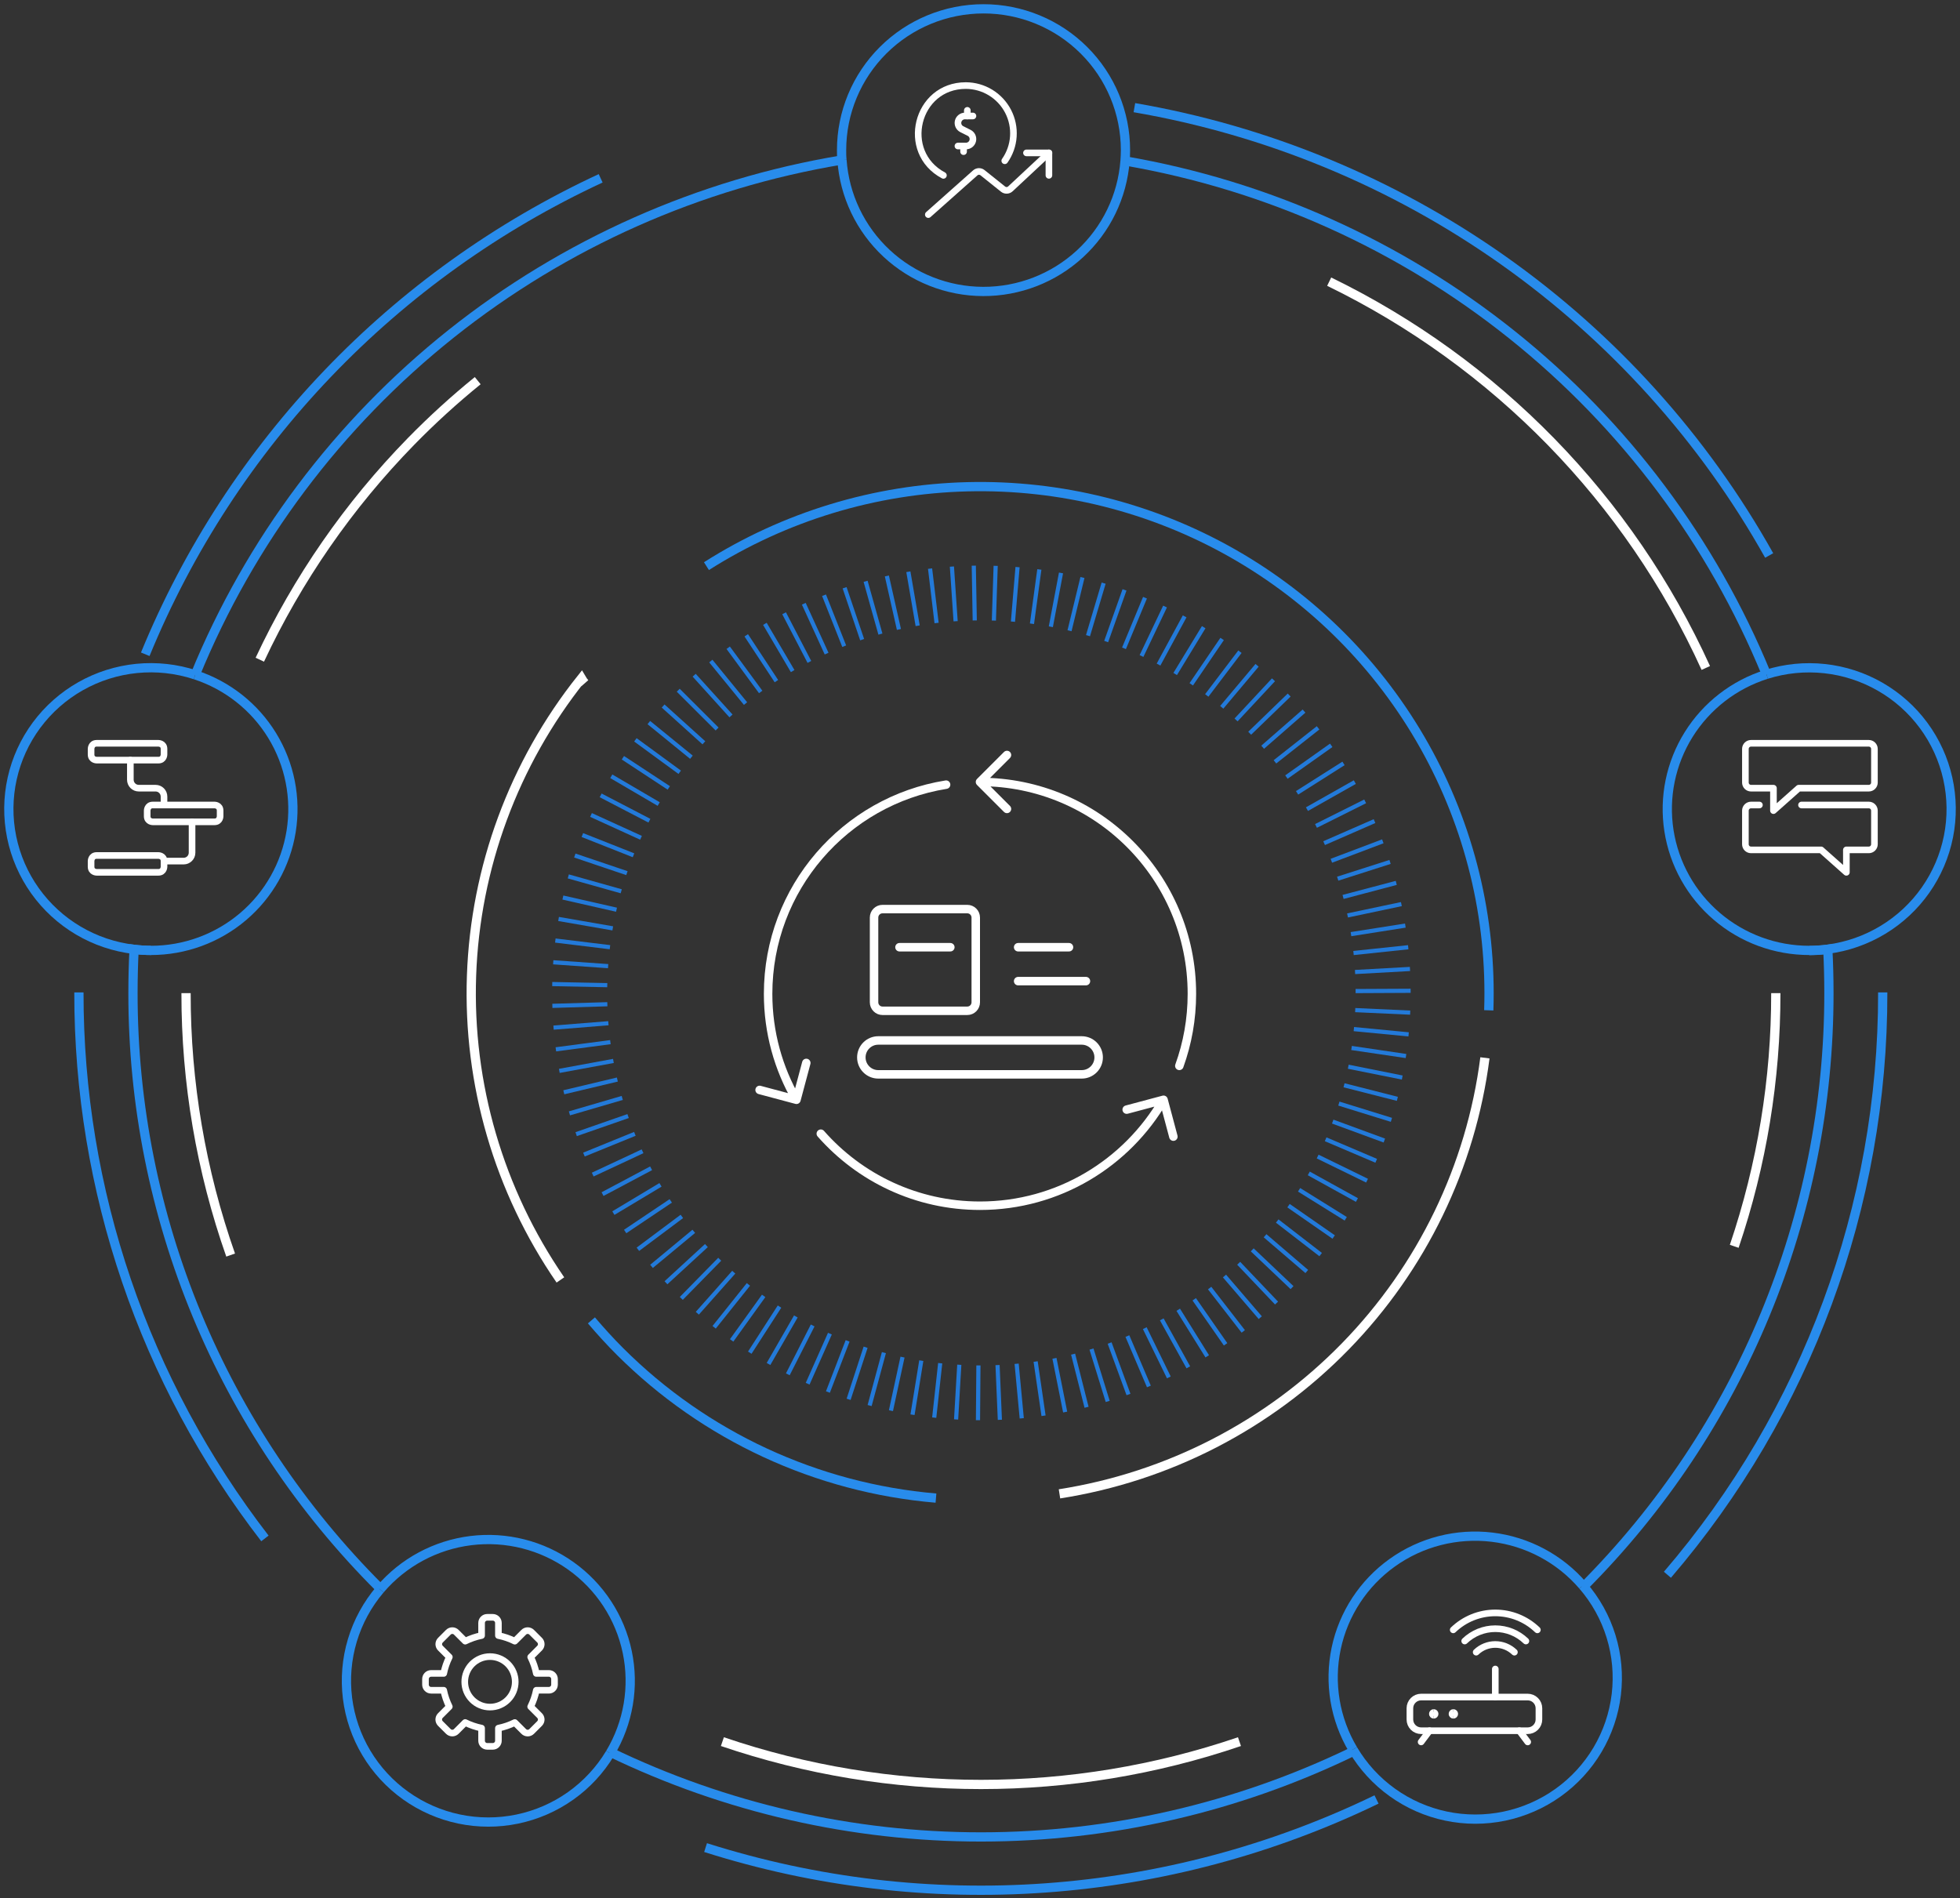 <svg width="444" height="430" viewBox="0 0 444 430" fill="none" xmlns="http://www.w3.org/2000/svg">
<rect x="0" y="0" width="444" height="430" fill="#333333" stroke="none"/>
<path d="M136.069 40.394C89.271 62.122 52.429 100.627 32.905 148.217" stroke="#288CEC" stroke-width="2.095"/>
<path d="M400.772 125.839C385.919 99.324 365.297 76.452 340.416 58.898C315.535 41.344 287.024 29.553 256.973 24.388" stroke="#288CEC" stroke-width="2.095"/>
<path d="M377.719 356.744C409.274 319.974 426.576 273.18 426.496 224.818" stroke="#288CEC" stroke-width="2.095"/>
<path d="M159.834 418.55C210.023 434.5 264.453 430.595 311.825 407.647" stroke="#288CEC" stroke-width="2.095"/>
<path d="M17.876 224.818C17.816 269.55 32.633 313.043 60.014 348.51" stroke="#288CEC" stroke-width="2.095"/>
<path d="M108.218 86.234C102.913 90.537 97.862 95.141 93.09 100.023C78.976 114.471 67.403 131.179 58.857 149.449" stroke="white" stroke-width="2.095"/>
<path d="M386.416 151.32C369.074 113.154 338.902 82.205 301.1 63.806" stroke="white" stroke-width="2.095"/>
<path d="M392.857 282.34C399.113 263.86 402.294 244.487 402.276 224.985" stroke="white" stroke-width="2.095"/>
<path d="M163.644 394.547C201.608 407.482 242.814 407.482 280.778 394.547" stroke="white" stroke-width="2.095"/>
<path d="M42.146 224.985C42.122 245.19 45.537 265.252 52.248 284.319" stroke="white" stroke-width="2.095"/>
<path d="M190.733 36.237C158.346 41.622 127.881 55.166 102.236 75.582C76.592 95.999 56.621 122.607 44.224 152.876" stroke="#288CEC" stroke-width="2.095"/>
<path d="M400.158 152.768C387.831 122.707 368.028 96.26 342.61 75.913C317.192 55.566 286.995 41.987 254.856 36.454" stroke="#288CEC" stroke-width="2.095"/>
<path d="M358.515 359.65C394.304 323.864 414.369 275.405 414.307 224.907C414.307 221.587 414.218 218.298 414.059 215.057C412.668 215.239 411.267 215.331 409.864 215.333" stroke="#288CEC" stroke-width="2.095"/>
<path d="M138.157 396.891C164.384 409.571 193.163 416.152 222.32 416.137C251.477 416.122 280.249 409.51 306.463 396.802" stroke="#288CEC" stroke-width="2.095"/>
<path d="M34.201 215.304C32.921 215.3 31.643 215.221 30.372 215.067C30.207 218.35 30.125 221.634 30.125 224.917C30.064 275.474 50.179 323.985 86.045 359.778" stroke="#288CEC" stroke-width="2.095"/>
<path d="M44.224 152.876C39.956 151.476 35.44 150.981 30.968 151.424C26.496 151.868 22.167 153.24 18.26 155.451C14.353 157.663 10.956 160.665 8.286 164.265C5.617 167.864 3.735 171.981 2.762 176.348C1.79 180.716 1.747 185.239 2.638 189.624C3.529 194.009 5.334 198.16 7.935 201.808C10.537 205.456 13.877 208.521 17.742 210.805C21.607 213.089 25.909 214.541 30.372 215.067" stroke="#288CEC" stroke-width="2.095"/>
<path d="M30.372 215.067C31.643 215.22 32.921 215.299 34.201 215.303C41.849 215.303 49.246 212.588 55.065 207.647C60.884 202.707 64.743 195.863 65.951 188.344C67.158 180.826 65.633 173.126 61.651 166.625C57.669 160.125 51.49 155.25 44.224 152.876" stroke="#288CEC" stroke-width="2.095"/>
<g clip-path="url(#clip0_1293_1700)">
<path d="M21.904 168.384H35.883C35.883 168.384 37.154 168.384 37.154 169.655V170.926C37.154 170.926 37.154 172.197 35.883 172.197H21.904C21.904 172.197 20.634 172.197 20.634 170.926V169.655C20.634 169.655 20.634 168.384 21.904 168.384Z" stroke="white" stroke-width="1.5" stroke-linecap="round" stroke-linejoin="round"/>
<path d="M34.613 182.363H48.592C48.592 182.363 49.863 182.363 49.863 183.634V184.905C49.863 184.905 49.863 186.176 48.592 186.176H34.613C34.613 186.176 33.342 186.176 33.342 184.905V183.634C33.342 183.634 33.342 182.363 34.613 182.363Z" stroke="white" stroke-width="1.5" stroke-linecap="round" stroke-linejoin="round"/>
<path d="M21.904 193.801H35.883C35.883 193.801 37.154 193.801 37.154 195.072V196.342C37.154 196.342 37.154 197.613 35.883 197.613H21.904C21.904 197.613 20.634 197.613 20.634 196.342V195.072C20.634 195.072 20.634 193.801 21.904 193.801Z" stroke="white" stroke-width="1.5" stroke-linecap="round" stroke-linejoin="round"/>
<path d="M29.529 172.198V176.646C29.529 177.151 29.73 177.636 30.088 177.994C30.445 178.351 30.93 178.552 31.436 178.552H35.248C35.754 178.552 36.239 178.753 36.596 179.11C36.953 179.468 37.154 179.953 37.154 180.458V182.365" stroke="white" stroke-width="1.5" stroke-linecap="round" stroke-linejoin="round"/>
<path d="M43.508 186.177V193.167C43.508 193.672 43.308 194.157 42.95 194.515C42.593 194.872 42.108 195.073 41.602 195.073H37.154" stroke="white" stroke-width="1.5" stroke-linecap="round" stroke-linejoin="round"/>
</g>
<path d="M86.102 360.069C83.229 363.443 81.089 367.374 79.818 371.614C78.548 375.853 78.174 380.308 78.72 384.699C79.267 389.089 80.722 393.319 82.993 397.122C85.265 400.924 88.304 404.216 91.918 406.79C95.533 409.364 99.644 411.164 103.992 412.077C108.341 412.989 112.832 412.994 117.182 412.091C121.533 411.188 125.648 409.397 129.268 406.831C132.888 404.265 135.934 400.979 138.214 397.182" stroke="#288CEC" stroke-width="2.095"/>
<path d="M138.214 397.182C142.353 390.288 143.737 382.096 142.09 374.232C140.444 366.369 135.887 359.41 129.325 354.736C122.763 350.063 114.675 348.017 106.668 349.005C98.661 349.993 91.32 353.942 86.102 360.069" stroke="#288CEC" stroke-width="2.095"/>
<g clip-path="url(#clip1_1293_1700)">
<path d="M121.49 382.906H124.344C124.681 382.906 125.004 382.772 125.242 382.534C125.481 382.296 125.615 381.972 125.615 381.635V380.365C125.615 380.028 125.481 379.704 125.242 379.466C125.004 379.228 124.681 379.094 124.344 379.094H121.488C121.229 377.806 120.802 376.557 120.217 375.38L122.237 373.362C122.475 373.124 122.609 372.801 122.609 372.464C122.609 372.127 122.475 371.804 122.237 371.565L120.435 369.768C120.196 369.53 119.873 369.396 119.536 369.396C119.199 369.396 118.876 369.53 118.638 369.768L116.617 371.788C115.441 371.203 114.194 370.776 112.906 370.517V367.656C112.906 367.319 112.772 366.996 112.534 366.758C112.296 366.519 111.973 366.385 111.635 366.385H110.365C110.028 366.385 109.704 366.519 109.466 366.758C109.228 366.996 109.094 367.319 109.094 367.656V370.514C107.806 370.773 106.558 371.201 105.382 371.785L103.361 369.768C103.123 369.53 102.8 369.396 102.463 369.396C102.126 369.396 101.802 369.53 101.564 369.768L99.766 371.567C99.528 371.805 99.394 372.128 99.394 372.465C99.394 372.802 99.528 373.125 99.766 373.364L101.787 375.383C101.202 376.559 100.775 377.807 100.516 379.095H97.656C97.319 379.095 96.996 379.229 96.758 379.467C96.519 379.706 96.385 380.029 96.385 380.366V381.637C96.385 381.974 96.519 382.297 96.758 382.535C96.996 382.774 97.319 382.908 97.656 382.908H100.511C100.77 384.195 101.197 385.443 101.781 386.62L99.761 388.64C99.523 388.879 99.389 389.202 99.389 389.539C99.389 389.876 99.523 390.199 99.761 390.437L101.564 392.234C101.802 392.472 102.126 392.606 102.463 392.606C102.8 392.606 103.123 392.472 103.361 392.234L105.38 390.214C106.557 390.798 107.806 391.225 109.094 391.484V394.344C109.094 394.681 109.228 395.004 109.466 395.242C109.704 395.481 110.028 395.615 110.365 395.615H111.635C111.973 395.615 112.296 395.481 112.534 395.242C112.772 395.004 112.906 394.681 112.906 394.344V391.491C114.194 391.231 115.441 390.804 116.617 390.22L118.639 392.239C118.877 392.477 119.201 392.611 119.538 392.611C119.875 392.611 120.198 392.477 120.436 392.239L122.233 390.442C122.471 390.204 122.605 389.881 122.605 389.544C122.605 389.207 122.471 388.884 122.233 388.645L120.214 386.625C120.8 385.446 121.229 384.196 121.49 382.906Z" stroke="white" stroke-width="1.5" stroke-linecap="round" stroke-linejoin="round"/>
<path d="M105.281 381.001C105.281 381.752 105.429 382.496 105.717 383.19C106.004 383.884 106.425 384.514 106.956 385.045C107.487 385.576 108.118 385.997 108.812 386.285C109.505 386.572 110.249 386.72 111 386.72C111.751 386.72 112.495 386.572 113.188 386.285C113.882 385.997 114.513 385.576 115.044 385.045C115.575 384.514 115.996 383.884 116.283 383.19C116.571 382.496 116.719 381.752 116.719 381.001C116.719 380.25 116.571 379.507 116.283 378.813C115.996 378.119 115.575 377.489 115.044 376.958C114.513 376.426 113.882 376.005 113.188 375.718C112.495 375.43 111.751 375.283 111 375.283C110.249 375.283 109.505 375.43 108.812 375.718C108.118 376.005 107.487 376.426 106.956 376.958C106.425 377.489 106.004 378.119 105.717 378.813C105.429 379.507 105.281 380.25 105.281 381.001Z" stroke="white" stroke-width="1.5" stroke-linecap="round" stroke-linejoin="round"/>
</g>
<path d="M306.494 396.321C308.759 400.155 311.801 403.476 315.427 406.074C319.053 408.672 323.183 410.489 327.553 411.41C331.924 412.331 336.439 412.335 340.811 411.422C345.183 410.509 349.317 408.699 352.947 406.108C356.578 403.516 359.626 400.2 361.898 396.371C364.169 392.542 365.615 388.283 366.142 383.867C366.668 379.451 366.265 374.974 364.957 370.721C363.65 366.469 361.466 362.534 358.546 359.169" stroke="#288CEC" stroke-width="2.095"/>
<path d="M358.546 359.169C353.311 353.091 345.976 349.188 337.991 348.23C330.007 347.272 321.951 349.329 315.415 353.994C308.879 358.659 304.337 365.594 302.685 373.43C301.034 381.266 302.393 389.434 306.494 396.321" stroke="#288CEC" stroke-width="2.095"/>
<g clip-path="url(#clip2_1293_1700)">
<path d="M348.615 389.531C348.615 390.205 348.347 390.852 347.87 391.328C347.394 391.805 346.747 392.073 346.073 392.073H321.927C321.593 392.073 321.263 392.007 320.955 391.879C320.646 391.752 320.366 391.564 320.13 391.328C319.653 390.852 319.385 390.205 319.385 389.531V386.99C319.385 386.315 319.653 385.669 320.13 385.192C320.607 384.716 321.253 384.448 321.927 384.448H346.073C346.747 384.448 347.394 384.716 347.87 385.192C348.347 385.669 348.615 386.315 348.615 386.99V389.531Z" stroke="white" stroke-width="1.5" stroke-linecap="round" stroke-linejoin="round"/>
<path d="M324.786 388.578C324.702 388.578 324.621 388.545 324.562 388.485C324.502 388.425 324.469 388.345 324.469 388.26C324.469 388.176 324.502 388.095 324.562 388.036C324.621 387.976 324.702 387.943 324.786 387.943" stroke="white" stroke-width="1.5"/>
<path d="M324.786 388.578C324.871 388.578 324.951 388.545 325.011 388.485C325.071 388.425 325.104 388.345 325.104 388.26C325.104 388.176 325.071 388.095 325.011 388.036C324.951 387.976 324.871 387.943 324.786 387.943" stroke="white" stroke-width="1.5"/>
<path d="M329.234 388.578C329.15 388.578 329.069 388.545 329.01 388.485C328.95 388.425 328.917 388.345 328.917 388.26C328.917 388.176 328.95 388.095 329.01 388.036C329.069 387.976 329.15 387.943 329.234 387.943" stroke="white" stroke-width="1.5"/>
<path d="M329.234 388.578C329.319 388.578 329.399 388.545 329.459 388.485C329.519 388.425 329.552 388.345 329.552 388.26C329.552 388.176 329.519 388.095 329.459 388.036C329.399 387.976 329.319 387.943 329.234 387.943" stroke="white" stroke-width="1.5"/>
<path d="M343.062 374.281C341.898 373.162 340.345 372.536 338.73 372.536C337.115 372.536 335.562 373.162 334.398 374.281" stroke="white" stroke-width="1.5" stroke-linecap="round" stroke-linejoin="round"/>
<path d="M345.661 371.754C343.798 369.962 341.314 368.961 338.729 368.961C336.145 368.961 333.66 369.962 331.798 371.754" stroke="white" stroke-width="1.5" stroke-linecap="round" stroke-linejoin="round"/>
<path d="M348.261 369.225C345.7 366.761 342.284 365.385 338.73 365.385C335.176 365.385 331.76 366.761 329.199 369.225" stroke="white" stroke-width="1.5" stroke-linecap="round" stroke-linejoin="round"/>
<path d="M338.73 384.448V378.094" stroke="white" stroke-width="1.5" stroke-linecap="round" stroke-linejoin="round"/>
<path d="M323.833 392.073L321.927 394.615" stroke="white" stroke-width="1.5" stroke-linecap="round" stroke-linejoin="round"/>
<path d="M344.167 392.073L346.073 394.615" stroke="white" stroke-width="1.5" stroke-linecap="round" stroke-linejoin="round"/>
</g>
<path d="M414.06 215.027C418.48 214.446 422.731 212.955 426.541 210.65C430.352 208.345 433.64 205.276 436.195 201.639C438.751 198.001 440.518 193.874 441.386 189.52C442.253 185.166 442.202 180.68 441.234 176.347C440.267 172.013 438.404 167.928 435.766 164.35C433.127 160.771 429.77 157.778 425.907 155.561C422.044 153.344 417.761 151.95 413.328 151.469C408.895 150.989 404.411 151.431 400.159 152.768" stroke="#288CEC" stroke-width="2.095"/>
<path d="M400.159 152.768C392.835 155.071 386.582 159.909 382.53 166.404C378.478 172.899 376.895 180.624 378.068 188.18C379.241 195.736 383.092 202.625 388.924 207.6C394.756 212.575 402.184 215.308 409.865 215.303C411.267 215.301 412.669 215.209 414.06 215.027" stroke="#288CEC" stroke-width="2.095"/>
<g clip-path="url(#clip3_1293_1700)">
<path d="M424.615 177.281C424.615 177.448 424.582 177.613 424.518 177.768C424.454 177.922 424.36 178.062 424.242 178.18C424.124 178.298 423.984 178.391 423.83 178.455C423.676 178.519 423.511 178.552 423.344 178.552H407.458L401.74 183.635V178.552H396.656C396.489 178.552 396.324 178.519 396.17 178.455C396.016 178.391 395.876 178.298 395.758 178.18C395.64 178.062 395.546 177.922 395.482 177.768C395.418 177.613 395.385 177.448 395.385 177.281V169.656C395.385 169.319 395.519 168.996 395.758 168.758C395.996 168.519 396.319 168.385 396.656 168.385H423.344C423.681 168.385 424.004 168.519 424.242 168.758C424.481 168.996 424.615 169.319 424.615 169.656V177.281Z" stroke="white" stroke-width="1.5" stroke-linecap="round" stroke-linejoin="round"/>
<path d="M398.563 182.365H396.656C396.489 182.365 396.324 182.397 396.17 182.461C396.016 182.525 395.876 182.619 395.758 182.737C395.64 182.855 395.546 182.995 395.482 183.149C395.418 183.303 395.385 183.469 395.385 183.635V191.26C395.385 191.597 395.519 191.921 395.758 192.159C395.996 192.397 396.319 192.531 396.656 192.531H412.542L418.26 197.615V192.531H423.344C423.681 192.531 424.004 192.397 424.242 192.159C424.481 191.921 424.615 191.597 424.615 191.26V183.635C424.615 183.298 424.481 182.975 424.242 182.737C424.004 182.498 423.681 182.365 423.344 182.365H408.094" stroke="white" stroke-width="1.5" stroke-linecap="round" stroke-linejoin="round"/>
</g>
<path d="M254.856 36.454C254.915 35.646 254.955 34.829 254.955 34.011C254.955 25.521 251.567 17.379 245.537 11.376C239.507 5.373 231.328 2 222.8 2C214.271 2 206.093 5.373 200.062 11.376C194.032 17.379 190.644 25.521 190.644 34.011C190.644 34.77 190.644 35.518 190.733 36.257M190.733 36.237C191.295 44.305 194.904 51.862 200.835 57.388C206.766 62.915 214.579 66.001 222.702 66.026C230.826 66.051 238.658 63.013 244.623 57.523C250.588 52.033 254.244 44.498 254.856 36.434" stroke="#288CEC" stroke-width="2.095"/>
<g clip-path="url(#clip4_1293_1700)">
<path d="M213.713 39.73C203.851 34.475 207.541 19.385 218.788 19.385C220.766 19.39 222.705 19.937 224.395 20.967C226.084 21.997 227.458 23.47 228.368 25.227C229.277 26.984 229.688 28.957 229.554 30.931C229.421 32.905 228.748 34.804 227.61 36.422" stroke="white" stroke-width="1.5" stroke-linecap="round" stroke-linejoin="round"/>
<path d="M210.292 48.615L220.927 39.16C221.152 38.96 221.439 38.847 221.739 38.839C222.039 38.832 222.331 38.93 222.565 39.118L227.226 42.845C227.464 43.036 227.763 43.134 228.068 43.122C228.373 43.111 228.663 42.99 228.887 42.782L237.615 34.635" stroke="white" stroke-width="1.5" stroke-linecap="round" stroke-linejoin="round"/>
<path d="M232.527 34.635H237.611V39.719" stroke="white" stroke-width="1.5" stroke-linecap="round" stroke-linejoin="round"/>
<path d="M220.402 26.276H218.58C218.225 26.276 217.88 26.396 217.602 26.616C217.324 26.837 217.128 27.144 217.046 27.49C216.965 27.835 217.002 28.198 217.152 28.52C217.303 28.842 217.558 29.103 217.875 29.262L219.533 30.092C219.851 30.251 220.105 30.512 220.256 30.834C220.406 31.156 220.444 31.519 220.362 31.864C220.281 32.21 220.085 32.518 219.806 32.738C219.528 32.959 219.183 33.078 218.828 33.079H217" stroke="white" stroke-width="1.5" stroke-linecap="round" stroke-linejoin="round"/>
<path d="M218.279 33.079V34.354" stroke="white" stroke-width="1.5" stroke-linecap="round" stroke-linejoin="round"/>
<path d="M219.129 25V26.276" stroke="white" stroke-width="1.5" stroke-linecap="round" stroke-linejoin="round"/>
</g>
<path d="M132.478 154.778C132.187 154.445 131.928 154.086 131.706 153.704C116.394 172.928 107.671 196.53 106.815 221.05C105.958 245.569 113.014 269.717 126.947 289.954" stroke="white" stroke-width="2.095"/>
<path d="M337.253 228.876C337.964 207.982 332.928 187.291 322.689 169.038C312.45 150.785 297.397 135.664 279.155 125.306C260.913 114.949 240.175 109.749 219.182 110.268C198.188 110.787 177.735 117.006 160.032 128.252" stroke="#288CEC" stroke-width="2.095"/>
<path d="M240.005 338.414C264.644 334.554 287.36 322.839 304.739 305.028C322.118 287.217 333.222 264.272 336.382 239.642" stroke="white" stroke-width="2.095"/>
<path d="M133.972 299.114C136.04 301.537 138.196 303.92 140.492 306.206C159.652 325.327 184.993 337.08 212.025 339.379" stroke="#288CEC" stroke-width="2.095"/>
<path d="M319.453 229.398L306.997 228.827" stroke="#237AD9" stroke-width="0.943" stroke-miterlimit="10"/>
<path d="M319.097 234.323L306.69 233.131" stroke="#237AD9" stroke-width="0.943" stroke-miterlimit="10"/>
<path d="M318.504 239.229L306.166 237.406" stroke="#237AD9" stroke-width="0.943" stroke-miterlimit="10"/>
<path d="M317.653 244.105L305.424 241.651" stroke="#237AD9" stroke-width="0.943" stroke-miterlimit="10"/>
<path d="M316.545 248.931L304.464 245.857" stroke="#237AD9" stroke-width="0.943" stroke-miterlimit="10"/>
<path d="M315.199 253.689L303.297 250.004" stroke="#237AD9" stroke-width="0.943" stroke-miterlimit="10"/>
<path d="M313.596 258.378L301.901 254.082" stroke="#237AD9" stroke-width="0.943" stroke-miterlimit="10"/>
<path d="M311.756 262.966L300.299 258.09" stroke="#237AD9" stroke-width="0.943" stroke-miterlimit="10"/>
<path d="M309.678 267.468L298.488 262" stroke="#237AD9" stroke-width="0.943" stroke-miterlimit="10"/>
<path d="M307.383 271.851L296.48 265.822" stroke="#237AD9" stroke-width="0.943" stroke-miterlimit="10"/>
<path d="M304.85 276.105L294.283 269.535" stroke="#237AD9" stroke-width="0.943" stroke-miterlimit="10"/>
<path d="M302.119 280.232L291.889 273.13" stroke="#237AD9" stroke-width="0.943" stroke-miterlimit="10"/>
<path d="M299.171 284.211L289.326 276.607" stroke="#237AD9" stroke-width="0.943" stroke-miterlimit="10"/>
<path d="M296.025 288.043L286.576 279.946" stroke="#237AD9" stroke-width="0.943" stroke-miterlimit="10"/>
<path d="M292.69 291.697L283.667 283.138" stroke="#237AD9" stroke-width="0.943" stroke-miterlimit="10"/>
<path d="M289.178 295.194L280.6 286.181" stroke="#237AD9" stroke-width="0.943" stroke-miterlimit="10"/>
<path d="M285.488 298.503L277.385 289.067" stroke="#237AD9" stroke-width="0.943" stroke-miterlimit="10"/>
<path d="M281.639 301.616L274.02 291.795" stroke="#237AD9" stroke-width="0.943" stroke-miterlimit="10"/>
<path d="M277.632 304.541L270.528 294.337" stroke="#237AD9" stroke-width="0.943" stroke-miterlimit="10"/>
<path d="M273.476 307.259L266.907 296.71" stroke="#237AD9" stroke-width="0.943" stroke-miterlimit="10"/>
<path d="M269.192 309.752L263.177 298.887" stroke="#237AD9" stroke-width="0.943" stroke-miterlimit="10"/>
<path d="M264.78 312.036L259.328 300.877" stroke="#237AD9" stroke-width="0.943" stroke-miterlimit="10"/>
<path d="M260.258 314.085L255.39 302.669" stroke="#237AD9" stroke-width="0.943" stroke-miterlimit="10"/>
<path d="M255.638 315.907L251.364 304.245" stroke="#237AD9" stroke-width="0.943" stroke-miterlimit="10"/>
<path d="M250.928 317.473L247.257 305.615" stroke="#237AD9" stroke-width="0.943" stroke-miterlimit="10"/>
<path d="M246.139 318.803L243.092 306.767" stroke="#237AD9" stroke-width="0.943" stroke-miterlimit="10"/>
<path d="M241.291 319.887L238.867 307.712" stroke="#237AD9" stroke-width="0.943" stroke-miterlimit="10"/>
<path d="M236.394 320.724L234.603 308.441" stroke="#237AD9" stroke-width="0.943" stroke-miterlimit="10"/>
<path d="M231.457 321.305L230.299 308.944" stroke="#237AD9" stroke-width="0.943" stroke-miterlimit="10"/>
<path d="M226.5 321.64L225.976 309.239" stroke="#237AD9" stroke-width="0.943" stroke-miterlimit="10"/>
<path d="M221.543 321.729L221.642 309.318" stroke="#237AD9" stroke-width="0.943" stroke-miterlimit="10"/>
<path d="M216.586 321.561L217.308 309.17" stroke="#237AD9" stroke-width="0.943" stroke-miterlimit="10"/>
<path d="M211.629 321.147L212.985 308.816" stroke="#237AD9" stroke-width="0.943" stroke-miterlimit="10"/>
<path d="M206.712 320.488L208.701 308.235" stroke="#237AD9" stroke-width="0.943" stroke-miterlimit="10"/>
<path d="M201.825 319.571L204.447 307.437" stroke="#237AD9" stroke-width="0.943" stroke-miterlimit="10"/>
<path d="M196.996 318.409L200.232 306.422" stroke="#237AD9" stroke-width="0.943" stroke-miterlimit="10"/>
<path d="M192.237 317.001L196.086 305.201" stroke="#237AD9" stroke-width="0.943" stroke-miterlimit="10"/>
<path d="M187.548 315.346L192.01 303.763" stroke="#237AD9" stroke-width="0.943" stroke-miterlimit="10"/>
<path d="M182.957 313.465L188.003 302.118" stroke="#237AD9" stroke-width="0.943" stroke-miterlimit="10"/>
<path d="M178.465 311.337L184.095 300.266" stroke="#237AD9" stroke-width="0.943" stroke-miterlimit="10"/>
<path d="M174.092 308.993L180.285 298.227" stroke="#237AD9" stroke-width="0.943" stroke-miterlimit="10"/>
<path d="M169.847 306.432L176.585 295.991" stroke="#237AD9" stroke-width="0.943" stroke-miterlimit="10"/>
<path d="M165.741 303.654L172.993 293.568" stroke="#237AD9" stroke-width="0.943" stroke-miterlimit="10"/>
<path d="M161.774 300.68L169.54 290.968" stroke="#237AD9" stroke-width="0.943" stroke-miterlimit="10"/>
<path d="M157.965 297.498L166.216 288.2" stroke="#237AD9" stroke-width="0.943" stroke-miterlimit="10"/>
<path d="M154.333 294.14L163.04 285.265" stroke="#237AD9" stroke-width="0.943" stroke-miterlimit="10"/>
<path d="M150.861 290.594L160.022 282.172" stroke="#237AD9" stroke-width="0.943" stroke-miterlimit="10"/>
<path d="M147.586 286.881L157.163 278.942" stroke="#237AD9" stroke-width="0.943" stroke-miterlimit="10"/>
<path d="M144.499 283.01L154.462 275.563" stroke="#237AD9" stroke-width="0.943" stroke-miterlimit="10"/>
<path d="M141.62 278.981L151.949 272.047" stroke="#237AD9" stroke-width="0.943" stroke-miterlimit="10"/>
<path d="M138.948 274.815L149.624 268.413" stroke="#237AD9" stroke-width="0.943" stroke-miterlimit="10"/>
<path d="M136.495 270.512L147.497 264.66" stroke="#237AD9" stroke-width="0.943" stroke-miterlimit="10"/>
<path d="M134.269 266.089L145.558 260.809" stroke="#237AD9" stroke-width="0.943" stroke-miterlimit="10"/>
<path d="M132.28 261.558L143.816 256.859" stroke="#237AD9" stroke-width="0.943" stroke-miterlimit="10"/>
<path d="M130.519 256.929L142.283 252.83" stroke="#237AD9" stroke-width="0.943" stroke-miterlimit="10"/>
<path d="M128.995 252.221L140.957 248.723" stroke="#237AD9" stroke-width="0.943" stroke-miterlimit="10"/>
<path d="M127.719 247.444L139.849 244.557" stroke="#237AD9" stroke-width="0.943" stroke-miterlimit="10"/>
<path d="M126.7 242.597L138.958 240.341" stroke="#237AD9" stroke-width="0.943" stroke-miterlimit="10"/>
<path d="M125.918 237.712L138.275 236.086" stroke="#237AD9" stroke-width="0.943" stroke-miterlimit="10"/>
<path d="M125.394 232.797L137.82 231.801" stroke="#237AD9" stroke-width="0.943" stroke-miterlimit="10"/>
<path d="M125.126 227.865L137.583 227.497" stroke="#237AD9" stroke-width="0.943" stroke-miterlimit="10"/>
<path d="M125.097 222.927L137.563 223.176" stroke="#237AD9" stroke-width="0.943" stroke-miterlimit="10"/>
<path d="M125.324 217.992L137.761 218.869" stroke="#237AD9" stroke-width="0.943" stroke-miterlimit="10"/>
<path d="M125.799 213.068L138.176 214.575" stroke="#237AD9" stroke-width="0.943" stroke-miterlimit="10"/>
<path d="M126.532 208.182L138.81 210.31" stroke="#237AD9" stroke-width="0.943" stroke-miterlimit="10"/>
<path d="M127.511 203.326L139.661 206.085" stroke="#237AD9" stroke-width="0.943" stroke-miterlimit="10"/>
<path d="M128.738 198.539L140.729 201.909" stroke="#237AD9" stroke-width="0.943" stroke-miterlimit="10"/>
<path d="M130.212 193.812L142.016 197.802" stroke="#237AD9" stroke-width="0.943" stroke-miterlimit="10"/>
<path d="M131.924 189.172L143.51 193.754" stroke="#237AD9" stroke-width="0.943" stroke-miterlimit="10"/>
<path d="M133.883 184.622L145.211 189.794" stroke="#237AD9" stroke-width="0.943" stroke-miterlimit="10"/>
<path d="M136.069 180.18L147.111 185.923" stroke="#237AD9" stroke-width="0.943" stroke-miterlimit="10"/>
<path d="M138.473 175.856L149.218 182.149" stroke="#237AD9" stroke-width="0.943" stroke-miterlimit="10"/>
<path d="M141.105 171.66L151.504 178.495" stroke="#237AD9" stroke-width="0.943" stroke-miterlimit="10"/>
<path d="M143.935 167.602L153.977 174.95" stroke="#237AD9" stroke-width="0.943" stroke-miterlimit="10"/>
<path d="M146.982 163.691L156.629 171.541" stroke="#237AD9" stroke-width="0.943" stroke-miterlimit="10"/>
<path d="M150.218 159.939L159.449 168.272" stroke="#237AD9" stroke-width="0.943" stroke-miterlimit="10"/>
<path d="M153.641 156.363L162.446 165.149" stroke="#237AD9" stroke-width="0.943" stroke-miterlimit="10"/>
<path d="M157.252 152.965L165.593 162.184" stroke="#237AD9" stroke-width="0.943" stroke-miterlimit="10"/>
<path d="M161.022 149.754L168.887 159.387" stroke="#237AD9" stroke-width="0.943" stroke-miterlimit="10"/>
<path d="M164.959 146.74L172.321 156.757" stroke="#237AD9" stroke-width="0.943" stroke-miterlimit="10"/>
<path d="M169.046 143.923L175.882 154.304" stroke="#237AD9" stroke-width="0.943" stroke-miterlimit="10"/>
<path d="M173.27 141.323L179.563 152.029" stroke="#237AD9" stroke-width="0.943" stroke-miterlimit="10"/>
<path d="M177.624 138.929L183.352 149.951" stroke="#237AD9" stroke-width="0.943" stroke-miterlimit="10"/>
<path d="M182.086 136.772L187.251 148.07" stroke="#237AD9" stroke-width="0.943" stroke-miterlimit="10"/>
<path d="M186.667 134.842L191.238 146.386" stroke="#237AD9" stroke-width="0.943" stroke-miterlimit="10"/>
<path d="M191.327 133.148L195.304 144.908" stroke="#237AD9" stroke-width="0.943" stroke-miterlimit="10"/>
<path d="M196.086 131.69L199.44 143.648" stroke="#237AD9" stroke-width="0.943" stroke-miterlimit="10"/>
<path d="M200.904 130.479L203.635 142.594" stroke="#237AD9" stroke-width="0.943" stroke-miterlimit="10"/>
<path d="M205.772 129.523L207.88 141.756" stroke="#237AD9" stroke-width="0.943" stroke-miterlimit="10"/>
<path d="M210.689 128.814L212.164 141.136" stroke="#237AD9" stroke-width="0.943" stroke-miterlimit="10"/>
<path d="M215.636 128.351L216.477 140.732" stroke="#237AD9" stroke-width="0.943" stroke-miterlimit="10"/>
<path d="M220.593 128.144L220.81 140.554" stroke="#237AD9" stroke-width="0.943" stroke-miterlimit="10"/>
<path d="M225.549 128.184L225.144 140.584" stroke="#237AD9" stroke-width="0.943" stroke-miterlimit="10"/>
<path d="M230.507 128.469L229.468 140.831" stroke="#237AD9" stroke-width="0.943" stroke-miterlimit="10"/>
<path d="M235.444 129.001L233.772 141.303" stroke="#237AD9" stroke-width="0.943" stroke-miterlimit="10"/>
<path d="M240.352 129.789L238.046 141.983" stroke="#237AD9" stroke-width="0.943" stroke-miterlimit="10"/>
<path d="M245.209 130.823L242.281 142.889" stroke="#237AD9" stroke-width="0.943" stroke-miterlimit="10"/>
<path d="M250.008 132.103L246.466 144.002" stroke="#237AD9" stroke-width="0.943" stroke-miterlimit="10"/>
<path d="M254.737 133.63L250.582 145.332" stroke="#237AD9" stroke-width="0.943" stroke-miterlimit="10"/>
<path d="M259.377 135.403L254.618 146.868" stroke="#237AD9" stroke-width="0.943" stroke-miterlimit="10"/>
<path d="M263.919 137.403L258.586 148.612" stroke="#237AD9" stroke-width="0.943" stroke-miterlimit="10"/>
<path d="M268.361 139.629L262.445 150.552" stroke="#237AD9" stroke-width="0.943" stroke-miterlimit="10"/>
<path d="M272.675 142.081L266.214 152.689" stroke="#237AD9" stroke-width="0.943" stroke-miterlimit="10"/>
<path d="M276.85 144.751L269.855 155.024" stroke="#237AD9" stroke-width="0.943" stroke-miterlimit="10"/>
<path d="M280.887 147.637L273.368 157.545" stroke="#237AD9" stroke-width="0.943" stroke-miterlimit="10"/>
<path d="M284.765 150.719L276.761 160.234" stroke="#237AD9" stroke-width="0.943" stroke-miterlimit="10"/>
<path d="M288.485 153.999L280.006 163.091" stroke="#237AD9" stroke-width="0.943" stroke-miterlimit="10"/>
<path d="M292.037 157.457L283.093 166.105" stroke="#237AD9" stroke-width="0.943" stroke-miterlimit="10"/>
<path d="M295.401 161.091L286.031 169.276" stroke="#237AD9" stroke-width="0.943" stroke-miterlimit="10"/>
<path d="M298.587 164.883L288.812 172.586" stroke="#237AD9" stroke-width="0.943" stroke-miterlimit="10"/>
<path d="M301.565 168.842L291.414 176.033" stroke="#237AD9" stroke-width="0.943" stroke-miterlimit="10"/>
<path d="M304.345 172.94L293.828 179.609" stroke="#237AD9" stroke-width="0.943" stroke-miterlimit="10"/>
<path d="M306.908 177.176L296.064 183.302" stroke="#237AD9" stroke-width="0.943" stroke-miterlimit="10"/>
<path d="M309.253 181.539L298.113 187.105" stroke="#237AD9" stroke-width="0.943" stroke-miterlimit="10"/>
<path d="M311.37 186.011L299.952 191.005" stroke="#237AD9" stroke-width="0.943" stroke-miterlimit="10"/>
<path d="M313.25 190.591L301.595 194.995" stroke="#237AD9" stroke-width="0.943" stroke-miterlimit="10"/>
<path d="M314.892 195.259L303.029 199.053" stroke="#237AD9" stroke-width="0.943" stroke-miterlimit="10"/>
<path d="M316.297 200.007L304.247 203.19" stroke="#237AD9" stroke-width="0.943" stroke-miterlimit="10"/>
<path d="M317.455 204.813L305.256 207.385" stroke="#237AD9" stroke-width="0.943" stroke-miterlimit="10"/>
<path d="M318.355 209.679L306.037 211.62" stroke="#237AD9" stroke-width="0.943" stroke-miterlimit="10"/>
<path d="M319.008 214.584L306.611 215.895" stroke="#237AD9" stroke-width="0.943" stroke-miterlimit="10"/>
<path d="M319.404 219.509L306.957 220.199" stroke="#237AD9" stroke-width="0.943" stroke-miterlimit="10"/>
<path d="M319.552 224.453L307.086 224.514" stroke="#237AD9" stroke-width="0.943" stroke-miterlimit="10"/>
<path d="M180.174 250.07C180.686 250.207 181.212 249.903 181.349 249.39L183.578 241.043C183.715 240.531 183.411 240.005 182.898 239.868C182.386 239.731 181.86 240.035 181.723 240.548L179.742 247.968L172.322 245.986C171.81 245.849 171.283 246.154 171.147 246.666C171.01 247.178 171.314 247.704 171.826 247.841L180.174 250.07ZM214.472 178.702C214.996 178.618 215.352 178.125 215.268 177.601C215.184 177.078 214.691 176.722 214.168 176.806L214.32 177.754L214.472 178.702ZM180.422 249.143L181.253 248.662C177.251 241.744 174.96 233.712 174.96 225.143H174H173.04C173.04 234.059 175.424 242.421 179.591 249.623L180.422 249.143ZM174 225.143H174.96C174.96 201.726 192.071 182.304 214.472 178.702L214.32 177.754L214.168 176.806C190.851 180.556 173.04 200.768 173.04 225.143H174Z" fill="white"/>
<path d="M264.506 248.895C264.369 248.383 263.843 248.079 263.331 248.215L254.983 250.444C254.471 250.581 254.167 251.107 254.304 251.62C254.44 252.132 254.966 252.436 255.479 252.299L262.899 250.318L264.88 257.738C265.017 258.25 265.543 258.555 266.055 258.418C266.568 258.281 266.872 257.755 266.735 257.243L264.506 248.895ZM186.659 256.189C186.309 255.791 185.703 255.752 185.305 256.102C184.906 256.452 184.867 257.058 185.218 257.457L185.938 256.823L186.659 256.189ZM263.578 249.143L262.748 248.662C254.613 262.725 239.41 272.183 222 272.183V273.143V274.103C240.123 274.103 255.946 264.255 264.409 249.623L263.578 249.143ZM222 273.143V272.183C207.918 272.183 195.282 265.996 186.659 256.189L185.938 256.823L185.218 257.457C194.189 267.661 207.343 274.103 222 274.103V273.143Z" fill="white"/>
<path d="M221.321 176.464C220.946 176.839 220.946 177.447 221.321 177.822L227.431 183.931C227.805 184.306 228.413 184.306 228.788 183.931C229.163 183.556 229.163 182.948 228.788 182.573L223.358 177.143L228.788 171.712C229.163 171.337 229.163 170.729 228.788 170.355C228.413 169.98 227.805 169.98 227.431 170.355L221.321 176.464ZM266.251 241.136C266.071 241.635 266.329 242.185 266.828 242.366C267.327 242.546 267.877 242.288 268.057 241.789L267.154 241.463L266.251 241.136ZM222 177.143V178.103C247.979 178.103 269.04 199.163 269.04 225.143H270H270.96C270.96 198.103 249.04 176.183 222 176.183V177.143ZM270 225.143H269.04C269.04 230.76 268.056 236.145 266.251 241.136L267.154 241.463L268.057 241.789C269.936 236.591 270.96 230.986 270.96 225.143H270Z" fill="white"/>
<path d="M198 227.063V207.863C198 206.802 198.86 205.943 199.92 205.943H219.12C220.18 205.943 221.04 206.802 221.04 207.863V227.063C221.04 228.123 220.18 228.983 219.12 228.983H199.92C198.86 228.983 198 228.123 198 227.063Z" stroke="white" stroke-width="1.92" stroke-linecap="round" stroke-linejoin="round"/>
<path d="M203.76 214.583H215.28" stroke="white" stroke-width="1.92" stroke-linecap="round" stroke-linejoin="round"/>
<path d="M230.64 214.583H242.16" stroke="white" stroke-width="1.92" stroke-linecap="round" stroke-linejoin="round"/>
<path d="M230.64 222.263H246" stroke="white" stroke-width="1.92" stroke-linecap="round" stroke-linejoin="round"/>
<path d="M245.04 235.703H198.96C196.839 235.703 195.12 237.422 195.12 239.543C195.12 241.664 196.839 243.383 198.96 243.383H245.04C247.161 243.383 248.88 241.664 248.88 239.543C248.88 237.422 247.161 235.703 245.04 235.703Z" stroke="white" stroke-width="1.92" stroke-linecap="round" stroke-linejoin="round"/>
<defs>
<clipPath id="clip0_1293_1700">
<rect width="32" height="32" fill="white" transform="translate(19.248 167)"/>
</clipPath>
<clipPath id="clip1_1293_1700">
<rect width="32" height="32" fill="white" transform="translate(95 365)"/>
</clipPath>
<clipPath id="clip2_1293_1700">
<rect width="32" height="32" fill="white" transform="translate(318 364)"/>
</clipPath>
<clipPath id="clip3_1293_1700">
<rect width="32" height="32" fill="white" transform="translate(394 167)"/>
</clipPath>
<clipPath id="clip4_1293_1700">
<rect width="32" height="32" fill="white" transform="translate(207 18)"/>
</clipPath>
</defs>
</svg>
